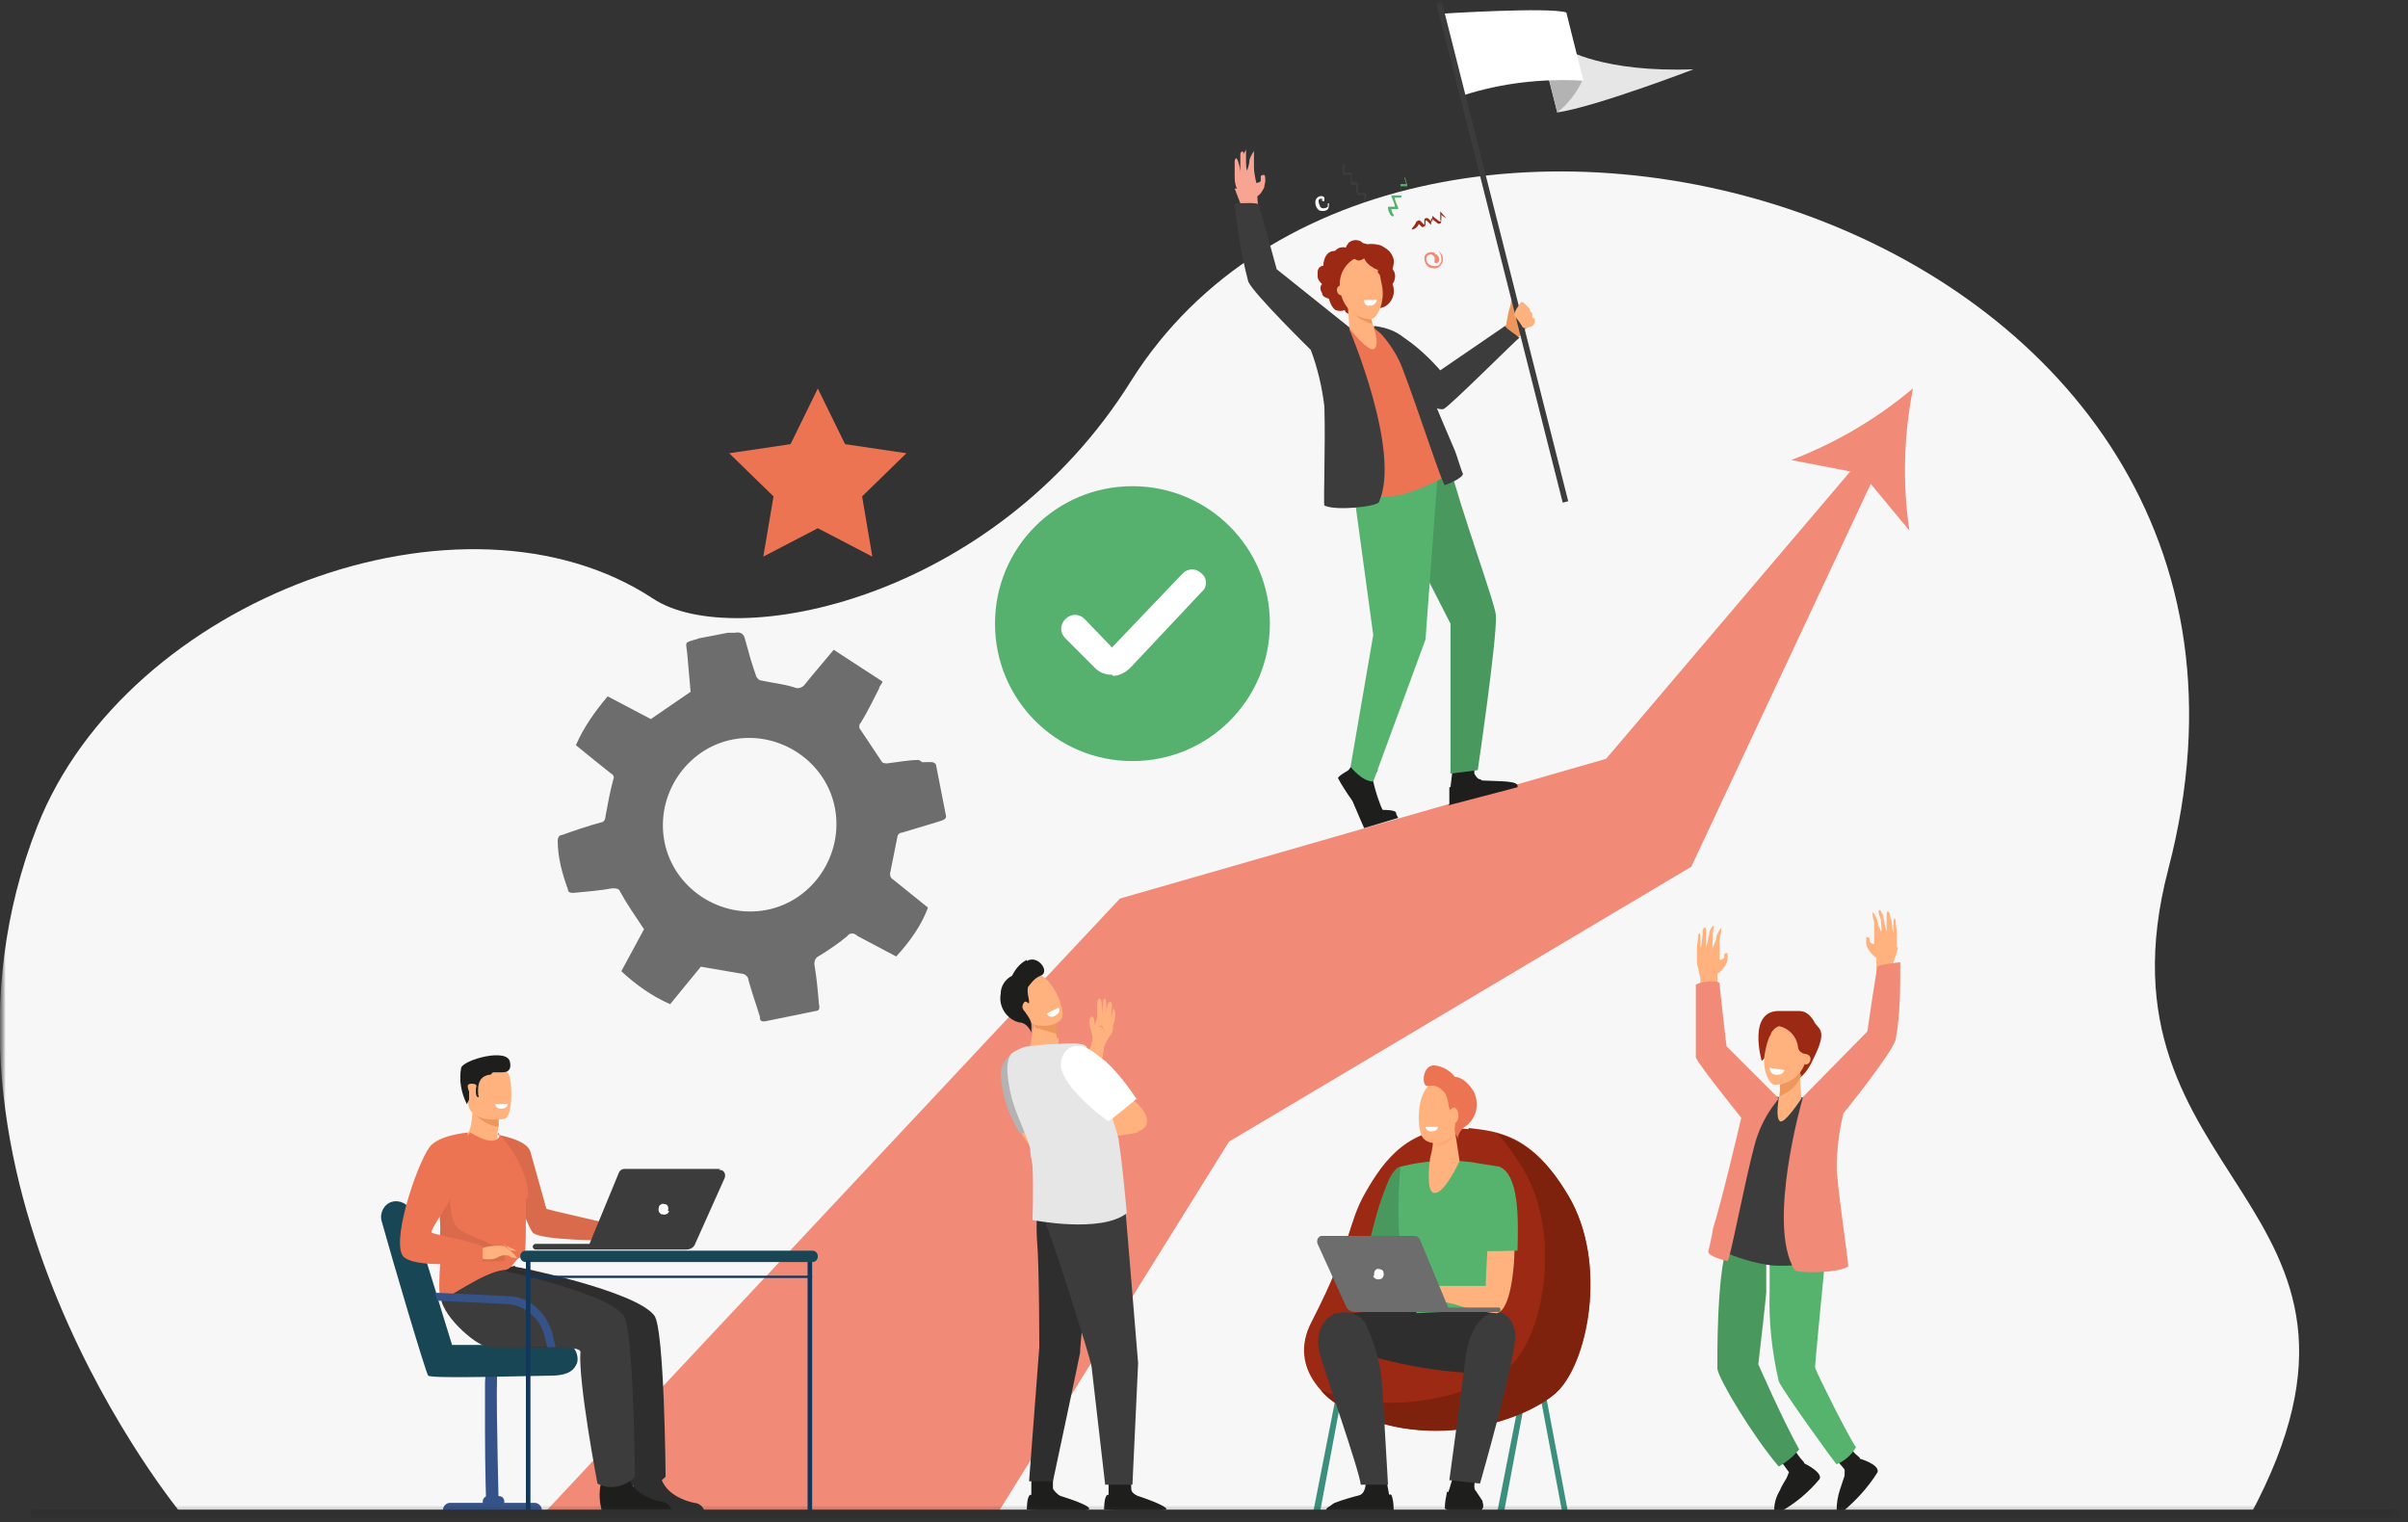 <svg width="212" height="134" viewBox="0 0 212 134" fill="none" xmlns="http://www.w3.org/2000/svg">
<rect x="0" y="0" width="212" height="134" fill="#333333" stroke="none"/>
<g clip-path="url(#clip0_146_10045)">
<mask id="mask0_146_10045" style="mask-type:luminance" maskUnits="userSpaceOnUse" x="0" y="0" width="212" height="134">
<path d="M211.6 0H0V133.7H211.6V0Z" fill="white"/>
</mask>
<g mask="url(#mask0_146_10045)">
<mask id="mask1_146_10045" style="mask-type:luminance" maskUnits="userSpaceOnUse" x="0" y="0" width="212" height="134">
<path d="M211.6 0H0V133.7H211.6V0Z" fill="white"/>
</mask>
<g mask="url(#mask1_146_10045)">
<path d="M16 133.3C16 133.3 -8.8 103.4 3.3 72.7C11.2 52.7 40.8 41.7 57.5 52.7C64.6 57.4 87.5 52.9 99.6 33.5C123.3 -4.1 206 18.7 190.9 76.5C183.6 104.4 213.1 105.5 198.1 133.4H16V133.3Z" fill="#F7F7F7"/>
<path d="M168.4 34.2C165.2 36.9 161.6 39 157.7 40.5L162.9 41.5L141.4 66.8L98.6 79.1L48 133.1H87.9L108.2 100.5L148.9 76.3L164.7 42.6L168.1 46.7C167.5 42.6 167.6 38.4 168.4 34.3" fill="#F18A77"/>
<path d="M136.06 122.615L135.569 122.708L137.574 133.32L138.066 133.227L136.06 122.615Z" fill="#3C8F7C"/>
<path d="M116.2 133.2H115.6L117.7 122.5H118.2L116.2 133.2Z" fill="#3C8F7C"/>
<path d="M132.4 133.2H131.8L133.9 122.5H134.4L132.4 133.2Z" fill="#3C8F7C"/>
<path d="M121.3 133.2H121.7L119.7 122.5H119.2L121.2 133.2H121.3Z" fill="#184655"/>
<path d="M129.3 99.3C131.8 99.6 134.9 99.8 138.1 105.3C141.6 111.2 139.8 120.1 137 122.6C134.2 125.1 125.2 128.1 117.7 123.6C117.7 123.6 113.1 120.8 115.5 116.3C119.1 109.3 118.6 107.8 120.2 105C121.8 102.2 124.1 98.9 129.3 99.4" fill="#9C2913"/>
<path d="M138.1 105.3C135.9 101.6 133.7 100.3 131.8 99.8C132.7 100.7 133.4 101.8 134.1 102.9C137.6 108.8 135.8 117.7 133 120.2C130.6 122.4 123.2 125 116.3 122.4C116.7 122.9 117.2 123.3 117.7 123.6C125.3 128.2 134.3 125.1 137 122.6C139.7 120.1 141.6 111.3 138.1 105.3Z" fill="#7E220D"/>
<path d="M121.4 108.4L120.8 110.3L122.7 109.5L121.4 108.4Z" fill="#F79C8D"/>
<path d="M123.3 102.7C123.2 102.7 122.8 102.8 122.3 103.8C121.6 105.4 121.1 107.1 120.7 108.8L123.6 109.9L124 109.1L124.6 103.1L123.4 102.8" fill="#49985E"/>
<path d="M127.1 102.2C125.8 102.2 124.5 102.4 123.3 102.7C123.3 102.7 122.6 108.6 123.9 113.1C124 114.5 123.9 115.9 123.7 117.3H132.2C132.2 117.2 131.2 109.5 131.6 108.3C131.9 106.5 132 104.6 132 102.7L130.1 102.4C129.1 102.2 128.1 102.2 127.2 102.1" fill="#55B36E"/>
<path d="M128.1 128.3C128.1 129.2 127.9 130.2 127.6 131.1C127.3 131.7 127.6 132.7 127.6 132.9C127.6 133.1 128.3 133.2 129.5 133.1C130.7 133 130.6 132.7 130.5 132.3C130.4 131.9 129.8 131.3 129.8 130.9C129.8 130.3 130 129.7 130.1 129.1L128.1 128.4V128.3Z" fill="#1E1E1D"/>
<path d="M124.7 115.5C124.7 115.5 118.8 115.2 117.5 116C116.2 116.8 117.7 118.4 117.7 118.4C121.8 119.9 126.1 120.8 130.5 120.9C132.4 121 132.6 116 132.2 115.6C131.8 115.2 124.7 115.6 124.7 115.6" fill="#2E2E2E"/>
<path d="M129.6 133.2C130.8 133.1 130.6 132.5 130.5 132.1C130.3 131.8 130.1 131.5 129.9 131.2C129.7 131.4 129.4 131.5 129.1 131.6C128.5 131.6 127.9 131.6 127.4 131.3C127.3 131.8 127.2 132.3 127.2 132.8C127.9 133.2 128.7 133.4 129.5 133.3" fill="#1E1E1D"/>
<path d="M129 119.7C128.8 121.5 127.6 130.3 127.6 130.3L130.3 130.6C130.3 130.6 133.6 119.1 133.4 117.4C133.2 115.7 132 115.5 132 115.5C132 115.5 129.6 115.1 129 119.7Z" fill="#3C3C3C"/>
<path d="M132.1 103.4C131.3 103.1 130.9 110.2 130.8 113.2C129.3 113.2 127.8 113.2 126.3 113.2C126 113.2 125.4 112.9 125.1 112.9C124.9 112.9 124.6 112.9 124.4 112.9C123.8 113.1 123.3 113.4 122.8 113.6C122.6 113.8 122.2 114.2 122.3 114.4C122.4 114.6 123.1 113.9 123.1 113.9L123.5 113.7C123.1 114.1 122.2 114.7 122.3 114.9C122.4 115.1 123.2 114.5 123.7 114.1C123.2 114.5 122.6 115.3 122.8 115.4C123 115.5 123.6 114.6 124.3 114.4C124.6 114.4 124.8 114.6 125 114.6C125.2 114.6 125.4 114.6 125.5 114.6L126.3 114.4C126.6 114.4 126.6 114.6 126.8 114.6C127.1 114.6 127.6 114.7 128 114.8C129.2 115.2 130.5 115.5 131.7 115.6C133.8 115.6 133.9 104.1 132 103.4" fill="#FFB27D"/>
<path d="M133.6 110.1C133.7 107.1 133.7 103.4 132 102.7C131.3 102.5 130.2 104 130.4 110.1C131.5 110.2 132.5 110.1 133.6 110.1Z" fill="#55B36E"/>
<path d="M120.2 130.2C120.3 130.6 120.2 131.1 120 131.4C119.6 131.9 117.8 132.4 117.6 132.7C117.5 132.8 117.4 133 117.4 133.2H122.3C122.3 133.1 122.3 131.6 122.3 131.6L122.1 130.5L120.3 130.2H120.2Z" fill="#1E1E1D"/>
<path d="M119.8 131.7C119.8 131.7 121.1 132.2 121.7 131.9C122.3 131.6 122.3 131.5 122.5 131.6C122.7 132.1 122.7 132.7 122.7 133.2H117.2C116.8 133.2 116.6 132.9 116.9 132.7C117.1 132.6 117.3 132.4 117.5 132.3C118.3 132 119 131.8 119.8 131.6" fill="#1E1E1D"/>
<path d="M120.4 116.9C120 115.8 118.9 115.3 117.8 115.6C117.8 115.6 117.7 115.6 117.6 115.6C116.2 116.2 115.8 117.7 116.2 119.2C116.6 120.7 119.7 129.5 119.8 130.7H122.2C122.2 130.7 121.8 123.7 121.7 122.1C121.6 120.3 121.1 118.5 120.4 116.9Z" fill="#3C3C3C"/>
<path d="M116.5 108.8H124.5C124.7 108.8 124.9 108.9 125 109.1L127.5 115.1H131.9C132 115.1 132.1 115.1 132.1 115.3C132.1 115.4 132.1 115.5 131.9 115.5H119.3C119 115.5 118.6 115.3 118.5 115L116 109.5C115.9 109.2 116 108.9 116.3 108.8C116.3 108.8 116.4 108.8 116.5 108.8Z" fill="#6D6D6D"/>
<path d="M120.9 112.3C120.9 112.5 121.2 112.7 121.5 112.6C121.7 112.6 121.9 112.3 121.8 112C121.8 111.8 121.5 111.7 121.3 111.7C121.1 111.7 120.9 112 121 112.3" fill="white"/>
<path d="M128.1 99.6L128.5 102.2C128.5 102.2 127.1 105.3 126.2 105C125.5 104.8 125.9 102 125.9 102C126.1 101.3 126.2 100.5 126.2 99.8C126.1 99.1 128.1 99.5 128.1 99.5" fill="#FFB27D"/>
<g opacity="0.2">
<mask id="mask2_146_10045" style="mask-type:luminance" maskUnits="userSpaceOnUse" x="126" y="99" width="3" height="2">
<path d="M128.2 99.5H126.2V101H128.2V99.5Z" fill="white"/>
</mask>
<g mask="url(#mask2_146_10045)">
<path d="M126.2 99.9C126.1 99.2 128.1 99.6 128.1 99.6V99.8C128.1 99.9 128.1 100.1 127.9 100.2C127.4 100.7 126.8 101 126.1 101C126.1 100.6 126.1 100.3 126.1 99.9" fill="#F47458"/>
</g>
</g>
<path d="M128.4 96C128.4 96 128.9 98.9 128.1 99.8C127.3 100.7 125.9 100.9 125.3 100.2C124.7 99.5 124.7 96.3 125.9 95.5C127.1 94.7 128.3 96 128.3 96" fill="#FFB27D"/>
<path d="M126.4 93.8C127.1 93.9 127.7 94.3 128.1 94.8C128.5 94.8 129.1 95.1 129.7 96C130.3 97.1 130 98.4 129.1 99.1C128.6 99.4 128.3 99.9 128.3 100.5V100.1C128.1 99.8 128 99.5 128.1 99.2C128.1 99 128.1 98.8 128.2 98.7C128.4 98.3 127.8 98 127.6 97.6C127.5 97.3 127.5 96.7 127.2 96.2L126.9 95.9C126.6 95.6 126.1 95.5 125.7 95.6C125.1 95.7 125.2 93.6 126.4 93.8Z" fill="#ED7453"/>
<path d="M127.6 98.2C127.6 98.6 127.8 98.9 128 98.9C128.2 98.9 128.4 98.6 128.4 98.2C128.4 97.8 128.2 97.5 128 97.5C127.8 97.5 127.6 97.8 127.6 98.1" fill="#FFB27D"/>
<path d="M126.6 99.2H125.5C125.5 99.4 125.7 99.6 126 99.6C126.6 99.6 126.6 99.2 126.6 99.2Z" fill="white"/>
<path d="M149.4 84.8C149.5 85.3 149.7 86.1 149.7 86.1C149.7 86.3 149.7 87.3 149.5 88.4L151.2 87.7C151.2 87 151.2 86.4 151.2 85.7C151.2 85.7 151.4 85.7 151.9 85C152 84.8 152.1 84.6 152.1 84.4V83.9C152 83.9 151.9 83.9 151.8 84V84.3C151.7 84.4 151.6 84.5 151.4 84.5C151.4 84 151.4 83.6 151.4 83.1C151.4 83.1 151.4 82.7 151.4 82.6C151.4 82.5 151.5 82.2 151.5 82.2C151.5 82.2 151.6 81.7 151.5 81.7C151.5 81.7 151.2 82.1 151.1 82.5C151.1 82.8 150.9 83.1 150.8 83.4C150.7 83.4 150.8 82.6 150.8 82.6C150.8 82.4 150.8 82.3 150.8 82.1C150.8 81.9 151 81.5 150.8 81.5C150.7 81.6 150.6 81.8 150.5 82C150.5 82 150.5 82.3 150.4 82.5C150.4 82.8 150.3 83.1 150.2 83.4C150.2 83.2 150.2 83.1 150.2 82.9C150.2 82.7 150.2 82.6 150.2 82.4C150.2 82.2 150.2 82.1 150.2 81.9C150.2 81.5 150 81.6 149.9 81.9C149.9 82 149.9 82.2 149.9 82.3C149.8 82.9 149.8 83.4 149.7 83.4C149.7 83.1 149.7 82.7 149.7 82.4C149.7 82.4 149.6 81.8 149.5 82.4C149.5 82.8 149.4 83.1 149.4 83.5C149.4 83.9 149.4 84.3 149.4 84.7" fill="#FFB27D"/>
<path d="M167.1 83.4C167 83.9 166.7 84.7 166.7 84.7C166.7 84.9 166.7 85.9 166.9 87L165.2 86.3C165.2 85.6 165.2 85 165.2 84.3C165.2 84.3 165 84.3 164.5 83.6C164.4 83.4 164.3 83.2 164.3 83V82.5C164.4 82.5 164.5 82.5 164.6 82.6V82.9C164.7 83 164.8 83.1 165 83.1C165 82.6 165 82.2 165 81.7C165 81.7 165 81.3 165 81.2C165 81.1 164.9 80.8 164.9 80.8C164.9 80.8 164.8 80.3 164.9 80.3C164.9 80.3 165.2 80.7 165.3 81.1C165.3 81.4 165.5 81.7 165.6 82C165.7 82 165.6 81.2 165.6 81.2C165.6 81 165.6 80.9 165.5 80.7C165.4 80.5 165.3 80.1 165.5 80.1C165.6 80.2 165.7 80.4 165.8 80.6C165.8 80.6 165.8 80.9 165.9 81.1C165.9 81.4 166 81.7 166.1 82C166.1 81.8 166.1 81.7 166.1 81.5C166.1 81.3 166.1 81.2 166.1 81C166.1 80.8 166.1 80.7 166.1 80.5C166.1 80.1 166.3 80.2 166.4 80.5C166.4 80.6 166.4 80.8 166.5 80.9C166.6 81.5 166.6 82 166.7 82.1C166.7 81.8 166.7 81.4 166.7 81.1C166.7 81.1 166.8 80.5 166.9 81.1C166.9 81.5 167 81.8 167 82.2C167 82.6 167 83 167 83.4" fill="#FFB27D"/>
<path d="M162.5 127C162.9 127.5 163.2 127.9 163.7 128.3C163.9 128.4 163.6 130.1 163 130.2C162.6 130.2 162.4 129.9 162.4 129.9V129.4C162.5 129.4 161.2 128 161.2 128L162.5 127Z" fill="#1E1E1D"/>
<path d="M157.8 127.3C158.1 127.8 158.4 128.3 158.8 128.7C159 128.9 158.5 130.5 157.8 130.5C157.4 130.5 157.3 130.1 157.3 130.1L157.5 129.6L156.4 128.1L157.9 127.2L157.8 127.3Z" fill="#1E1E1D"/>
<path d="M158.7 128.7C158.5 129 158.3 129.2 158 129.5C157.8 129.7 157.5 129.9 157.3 130.1C157.3 130.1 156.8 130.9 156.7 131.2C156.4 131.7 156.2 132.3 156.2 132.9C156.2 133 156.5 133.1 156.7 133.1C158 132.4 159.2 131.4 160.2 130.2C160.5 129.6 158.8 128.8 158.8 128.8" fill="#1E1E1D"/>
<path d="M152.2 109.5C152.2 109.3 152.4 109.1 152.4 108.8C153.4 109 154.4 109.2 155.5 109.5V113.6C155.6 113.3 154.8 120.1 154.8 120.1C154.8 120.1 156.9 124.9 158.4 127.6C157.9 128.2 157.3 128.7 156.6 129.1C154.3 126.4 151.3 121.4 151.2 120.5C151.2 120 151.1 112.3 152.1 109.5" fill="#49985E"/>
<path d="M160.7 110.7C160.4 113.9 159.8 119.9 159.8 120.4C160 121 162.8 126.6 163.4 127.4C163 128.1 162.4 128.6 161.7 128.9C161.6 128.9 156.8 122.2 156.6 121.6C156 119 155.7 116.3 155.8 113.6V109.5C157.5 109.9 159.2 110.3 160.8 110.7" fill="#55B36E"/>
<path d="M154.6 96.3L156.8 96.6C156.8 96.6 158.5 96.6 158.8 96.6C159.1 96.6 160.4 104.5 160.8 107.5C161.2 110.5 160.8 111 160.8 111C159.2 111.3 157.6 111.5 156 111.4C154.4 111.2 152.9 110.7 151.5 110.1C151.5 110.1 153.3 104.4 153.7 102.6C154.1 100.8 154.6 96.3 154.6 96.3Z" fill="#3C3C3C"/>
<path d="M149.3 86.7C149.3 88.8 149.3 90.9 149.3 93.1C149.6 93.8 153.3 98.4 153.3 98.4C153.3 98.4 151.6 105.7 150.8 108.2C150.8 108.5 150.4 110.1 150.4 110.2C150.4 110.6 151.9 111 152.1 111C152.3 111 153.6 104 154.5 100.7C154.8 99.6 155.3 98.5 156 97.5L156.6 96.7L152 92.1C152 92.1 151.4 87 151.4 86.6C151.4 86.2 149.4 86.4 149.2 86.8" fill="#F18A77"/>
<path d="M158.7 96.6L164.4 90.8C164.4 90.8 165.2 85.3 165.3 85.1C165.4 84.9 166.8 84.8 167.3 84.7C167.3 87 167.3 89.3 166.9 91.5C166.6 92.7 162.3 98 162.3 98C161.9 99.6 161.7 101.3 161.7 103C162 106.5 162.8 111.3 162.7 111.5C161.8 112.1 158.2 112.1 158 111.8C155.5 107.8 158.7 96.7 158.7 96.7" fill="#F18A77"/>
<path d="M163.6 128.3C163.4 128.6 163.2 128.9 163 129.2C162.8 129.4 162.6 129.7 162.4 129.9C162.4 129.9 162.1 130.8 162 131.1C161.8 131.7 161.7 132.3 161.7 132.9C161.7 133 162 133.2 162.2 133.1C163.4 132.1 164.5 130.9 165.3 129.6C165.5 128.9 163.7 128.4 163.7 128.4" fill="#1E1E1D"/>
<path d="M156.9 89C157.1 89 157.4 89 157.6 89C157.9 89 158.1 89 158.4 89C159 89 159.4 89.4 159.7 89.9C160 90.6 161 90.5 159.7 93.1C158.4 96.1 156.8 95.1 156.8 95C156.8 94.9 156 92.5 156 92.5L155.1 93.4C155.1 93.4 153.8 88.9 156.7 89" fill="#9C2913"/>
<path d="M156.8 95.5L156.6 96.7C156.6 96.7 156.3 98.4 156.7 98.7C157.1 99 158.6 96.7 158.6 96.7L158.4 93.8L156.7 95.6L156.8 95.5Z" fill="#FFB27D"/>
<path d="M158.6 94.6C158.3 95.5 157.6 96.1 156.7 96.5V95.5C156.8 95.5 158.5 93.7 158.5 93.7V94.6H158.6Z" fill="#ED975D"/>
<path d="M158 90.4C157.3 90 156.3 90.2 155.9 91C155.9 91 155.9 91.2 155.8 91.2C155.6 91.7 155.5 92.1 155.4 92.6C155.1 93.9 155.6 95.3 156.2 95.5C157.6 95.5 158.8 94.5 159 93.2C159.3 92.1 159 91 158 90.4Z" fill="#FFB27D"/>
<path d="M158.5 93.3C158.5 93.5 158.7 93.7 159 93.7C159.2 93.7 159.4 93.5 159.4 93.2C159.4 93 159.2 92.8 159 92.8C158.7 92.8 158.5 93 158.5 93.2" fill="#FFB27D"/>
<path d="M159.1 92.8C159.1 92.8 158.4 92.8 158.3 92.2C158.2 91.2 157.4 90.4 156.4 90.3C155.1 90.3 157.8 89.7 157.9 89.8L159.1 90.2C159.1 90.2 159.7 91.2 159.7 91.3C159.7 91.4 159.7 92.3 159.7 92.3L159.3 92.7L159.1 92.8Z" fill="#9C2913"/>
<path d="M157.1 94.2L155.8 94C155.8 94.3 156 94.6 156.3 94.6C157 94.7 157.1 94.2 157.1 94.2Z" fill="white"/>
<path d="M80.9 66.9C80 66.9 79 67.1 78.1 67.2C77.9 67.2 77.7 67.2 77.6 67C77 66.1 76.4 65.2 75.8 64.3C75.6 64.1 75.6 63.8 75.8 63.6C76.4 62.6 76.9 61.6 77.4 60.6C77.4 60.4 77.6 60.3 77.7 60L73.4 57.2C72.5 58.3 71.7 59.2 70.9 60.2C70.7 60.5 70.3 60.7 69.9 60.5C68.9 60.2 67.9 60.1 67 59.9C66.8 59.9 66.7 59.7 66.6 59.6C66.2 58.5 65.9 57.4 65.6 56.3C65.5 55.8 65.2 55.6 64.7 55.7C64.5 55.7 64.3 55.7 64.1 55.7L61.5 56.2C61.5 56.2 61.3 56.3 61.2 56.3C60.2 56.6 60.4 56.5 60.5 57.5C60.6 58.7 60.7 59.8 60.8 60.9L57.3 63.3L53.5 61.3C52.4 62.6 51.4 64 50.7 65.6C51.8 66.5 52.8 67.3 53.8 68.1C54 68.2 54.1 68.4 54 68.6C53.7 69.7 53.5 70.8 53.3 71.9C53.3 72.2 53.1 72.4 52.9 72.4C51.8 72.7 50.6 73.1 49.5 73.5C49.2 73.5 49.1 73.8 49.1 74C49.1 75.5 49.5 76.9 50 78.3C50 78.6 50.3 78.6 50.5 78.6C51.6 78.5 52.8 78.4 53.9 78.2C54.2 78.2 54.5 78.2 54.6 78.5C55.2 79.6 55.9 80.6 56.7 81.8L54.7 85.5C56 86.7 57.4 87.7 59 88.4L61.7 85.1C62.9 85.3 64 85.5 65.2 85.7C65.6 85.7 65.9 86 65.9 86.3C66.2 87.4 66.6 88.5 66.9 89.5C66.9 89.7 66.9 90 67.4 89.9L71.8 89C72.1 89 72.2 88.8 72.1 88.4C72 87.2 71.9 86.1 71.7 84.9C71.7 84.5 71.8 84.3 72.2 84.1C73 83.6 73.9 83 74.6 82.4C74.8 82.1 75.2 82.1 75.5 82.4C76.6 83 77.8 83.6 78.9 84.2C80.1 82.9 81.1 81.5 81.7 79.9C80.7 79.1 79.6 78.2 78.6 77.4C78.4 77.3 78.3 77 78.4 76.7C78.6 75.7 78.8 74.7 79 73.7C79 73.5 79.2 73.3 79.4 73.3C80.4 73 81.4 72.7 82.4 72.4C83 72.2 83.2 72.2 83.3 71.9L82.4 67.3C82.2 67 81.9 67.1 81.2 67.1M73.5 71.1C74.3 75.2 71.6 79.3 67.5 80.1C63.4 80.9 59.3 78.2 58.5 74.1C57.7 70 60.4 65.9 64.5 65.1C68.6 64.3 72.7 67 73.5 71.1Z" fill="#6D6D6D"/>
<path d="M42.8 132.4H43.9C43.8 127.5 43.6 120.2 43.9 119.7L43 119.5C42.9 119.5 42.8 119.6 42.7 121.7C42.7 122.8 42.7 124.2 42.7 126.1C42.7 129.2 42.8 132.4 42.8 132.4Z" fill="#355389"/>
<path d="M39.6 132.3H47.1C47.4 132.3 47.7 132.6 47.7 132.9C47.7 132.9 47.7 133 47.6 133H39.1C39.1 133 39 133 39 132.9C39 132.6 39.3 132.3 39.6 132.3Z" fill="#355389"/>
<path d="M43 131.7H43.9C44.2 131.7 44.4 131.9 44.4 132.2C44.4 132.5 44.2 132.7 43.9 132.7H43C42.7 132.7 42.5 132.5 42.5 132.2C42.5 131.9 42.7 131.7 43 131.7Z" fill="#355389"/>
<path d="M50.7 120.2C50.4 120.8 49.7 121.1 48.5 121.1C47.3 121.1 37.9 121.4 37.7 121.1C37.5 120.9 34.6 111.1 33.6 107.5C33.4 106.8 33.8 106 34.5 105.8C35.2 105.6 36 106 36.2 106.7L38.4 113.8L38.6 114.5L39.8 118.4C39.8 118.4 45.5 118.4 48.3 118.4C48.5 118.4 48.8 118.4 49 118.4C49.2 118.4 49.5 118.4 49.7 118.4C50.6 118.2 51 119.4 50.8 120" fill="#184655"/>
<path d="M137.8 4.3C137.8 4.3 141.1 6.4 149.1 6.1C149.1 6.1 140.5 9.4 137.1 9.9L135.7 4.4H137.8V4.3Z" fill="#E6E6E6"/>
<path d="M139.3 7.1C138.8 8.2 138 9.2 137.1 9.9L136.4 7V5.6L139.3 7V7.1Z" fill="#B3B3B3"/>
<path d="M127 1.2C127 1.2 136.4 0.6 137.9 1.1L139.4 7.1C135.8 6.9 132.2 7.3 128.8 8.4L127 1.2Z" fill="white"/>
<path d="M121.3 67.8C121.3 67.8 120.8 68.5 120.9 68.8C121.1 69.7 121.4 70.6 121.8 71.5C122.1 71.7 122.9 71.6 122.7 71.9C121.9 72.3 121.1 72.5 120.3 72.6C120 72.6 119.2 70.6 119 70.4C118.7 70 118.1 69.1 118.2 68.7C118.3 68.3 118.6 68 118.8 67.7C119.1 67.3 119.3 66.9 119.5 66.5L121.3 67.8Z" fill="#1E1E1D"/>
<path d="M127.9 67.6L127.7 69.3C127.7 69.6 127.7 70.2 127.7 70.4C127.9 71.2 131.2 68.8 130.3 68.6C130.1 68.6 129.9 68.3 129.8 68.1C129.8 67.7 129.8 67.4 129.8 67L127.7 67.6H127.9Z" fill="#1E1E1D"/>
<path d="M126.5 37.8L127.5 40.5C128.6 44.9 131.7 53.3 131.7 54.2C131.8 56.3 130.1 67.8 130.1 67.8L127.7 68.1V54.9L125.3 50.2L121.2 40.8L126.6 37.8H126.5Z" fill="#49985E"/>
<path d="M119.2 42.2L119.4 44.9L120.9 55.9L118.9 67.5C118.9 67.5 119.9 68.8 120.9 68.8L125.5 56.3L126.6 41.5L125.7 38.5L119.1 42.3L119.2 42.2Z" fill="#55B36E"/>
<path d="M118.8 67.7C118.8 67.7 121.2 71.3 121.8 71.3C122 71.3 122.7 71.3 122.9 71.5C122.9 71.7 123 71.8 123.1 72L120.1 72.9C120.1 72.9 119.3 71.1 119 70.3C118.5 69.7 118.1 69.1 117.8 68.5C117.8 68.3 118.9 67.7 118.9 67.7" fill="#1E1E1D"/>
<path d="M127.6 70.8V69.3C128.2 69.3 128.6 69.3 129.1 69.3C129.5 69.1 129.9 68.9 130.3 68.7C132.2 68.8 133.8 68.7 133.6 69.3L127.5 70.9L127.6 70.8Z" fill="#1E1E1D"/>
<path d="M132.3 28.8L133.6 29.8C133.8 29.6 134.4 28.8 134.7 28.6L133.5 27.3C133.5 27.3 133.4 27.1 133.4 27C133.4 27 133.4 26.9 133.4 26.8C133.4 26.7 133.4 26.6 133.5 26.5C133.6 26.4 133.3 26.2 133.2 26.2C133.1 26.2 133 26.7 133 26.8C132.8 27.4 132.7 28 132.6 28.6L132.3 28.9V28.8Z" fill="#ED975D"/>
<path d="M133.7 29.7C133.3 29.3 132.8 29.1 132.5 28.7L126.8 32.6C126.8 32.6 122.4 27.4 120 29.2C120.9 30.7 121.9 32.1 123 33.5C124.5 35.3 126.7 36.2 127.1 36C127.6 35.8 133.6 29.8 133.8 29.7" fill="#3C3C3C"/>
<path d="M108.7 16.6C108.9 17.1 109.2 17.9 109.2 17.9C109.2 18.1 109.2 19.1 109.3 20.2L110.9 19.3C110.9 18.6 110.7 18 110.7 17.3C110.7 17.2 110.9 17.3 111.3 16.5C111.3 16.3 111.4 16.1 111.4 15.9C111.4 15.9 111.4 15.4 111.3 15.4C111.2 15.4 111.1 15.4 111 15.5C111 15.5 111 15.8 111 15.9C111 16 110.8 16.1 110.6 16.1C110.5 15.6 110.4 15.2 110.4 14.7C110.4 14.7 110.4 14.3 110.4 14.2C110.4 14.1 110.4 13.8 110.4 13.8V13.3C110.4 13.3 110.1 13.7 110 14.1C110 14.4 109.9 14.7 109.8 15C109.7 15 109.7 14.2 109.7 14.2C109.7 14 109.7 13.9 109.7 13.7C109.7 13.5 109.7 13.1 109.7 13.1C109.7 13.3 109.5 13.4 109.5 13.6C109.5 13.6 109.5 13.9 109.5 14.1C109.5 14.4 109.5 14.8 109.5 15C109.5 15.2 109.5 15.1 109.5 15.1C109.5 14.9 109.5 14.8 109.5 14.6C109.5 14.4 109.5 14.3 109.5 14.1C109.5 13.9 109.5 13.7 109.5 13.6C109.5 13.2 109.2 13.3 109.2 13.6C109.2 13.7 109.2 13.9 109.2 14C109.2 14.6 109.2 15.2 109.2 15.2C109.2 14.9 109.1 14.5 109 14.2C109 14.2 108.8 13.6 108.7 14.2C108.7 14.6 108.7 15 108.7 15.4C108.7 15.8 108.7 16.2 108.9 16.6" fill="#F8A492"/>
<path d="M120 21.4C119.6 21 119 21.1 118.7 21.4C118.7 21.5 118.5 21.6 118.5 21.8C118.2 21.7 117.8 21.8 117.6 22.1C117.6 22.1 116.6 21.9 116.5 23.4C116.5 23.4 116 23.4 116 24C116 24.3 116.1 24.7 116.4 25C116.2 25.2 116.2 25.5 116.4 25.8C116.4 26.1 116.7 26.2 117 26.3C117 26.3 117.2 27.1 117.6 27.3C117.9 27.4 118.1 27.4 118.4 27.3C118.4 27.5 118.7 27.7 119 27.6C119.4 27.6 119.8 27.1 120.3 27.2C120.8 27.2 121.4 27.2 121.9 27C122.6 26.6 122.9 25.8 122.6 25C122.9 24.6 122.9 24 122.6 23.7C122.8 23 122.6 22.3 122 21.9C121.5 21.6 120.9 21.4 120.4 21.5" fill="#9C2913"/>
<path d="M122.7 29.6L120.7 28.6C120.7 28.6 118.9 28.9 118.7 28.9C118.5 28.9 118.1 37.1 118 40.1C117.9 43.1 118.3 43.7 118.3 43.7C119.9 43.9 121.6 43.8 123.2 43.6C124.7 43.2 126.2 42.6 127.6 41.7C127.6 41.7 125.1 36.1 124.5 34.4C123.9 32.7 122.6 29.7 122.6 29.7" fill="#ED7453"/>
<path d="M118.9 28.9L112.4 23.7C112.4 23.7 110.9 18.2 110.8 18C110.7 17.8 109.3 17.9 108.7 17.9C108.9 20.2 109.3 22.5 109.9 24.8C110.4 25.9 115.4 30.8 115.4 30.8C116 32.4 116.4 34.1 116.6 35.8C116.7 39.4 116.5 44.3 116.6 44.5C117.6 45 121.2 44.6 121.4 44.2C123.4 39.8 118.8 29 118.8 29" fill="#3C3C3C"/>
<path d="M120.6 27.6L120.9 28.7C120.9 28.7 121.5 30.3 121 30.7C120.5 31.1 118.8 28.9 118.8 28.9L118.6 26L120.5 27.6H120.6Z" fill="#FFB27D"/>
<path d="M118.7 26.9C119.1 27.7 119.9 28.3 120.8 28.5L120.6 27.5L118.7 25.9V26.9Z" fill="#ED975D"/>
<path d="M116 24.3C116 24.7 116.4 25.1 116.7 25C117 24.9 117.2 24.6 117.2 24.1C117.2 23.6 116.8 23.3 116.5 23.4C116.2 23.5 116 23.8 116 24.3Z" fill="#9C2913"/>
<path d="M117.5 22.3C117.5 22.6 117.9 22.7 118.2 22.7C118.5 22.7 118.9 22.4 118.8 22.2C118.7 22 118.4 21.8 118.1 21.8C117.8 21.8 117.4 22.1 117.5 22.3Z" fill="#9C2913"/>
<path d="M119.3 22.8C120.1 22.4 121 22.8 121.4 23.5C121.4 23.5 121.4 23.7 121.4 23.8C121.5 24.3 121.6 24.8 121.7 25.3C121.9 26.6 121.3 28 120.7 28.1C119.3 28.1 118.2 27 118 25.6C117.8 24.5 118.2 23.4 119.2 22.8" fill="#FFB27D"/>
<path d="M118.6 25.6C118.6 25.8 118.4 26 118.1 26C117.9 26 117.7 25.8 117.7 25.5C117.7 25.3 117.9 25.1 118.1 25.1C118.4 25.1 118.6 25.3 118.6 25.6Z" fill="#FFB27D"/>
<path d="M121.9 21.8C122.6 22.2 122.9 23 122.6 23.4C122.1 23.9 121.3 23.9 120.8 23.5C120.1 23.1 119.8 22.3 120.1 21.9C120.6 21.4 121.4 21.4 121.9 21.8Z" fill="#9C2913"/>
<path d="M120.3 22.4C120.3 22.6 120.1 22.8 119.8 22.9C119.5 23 119.2 22.8 119.2 22.6C119.2 22.4 119.4 22.2 119.7 22.1C120 22 120.3 22.2 120.3 22.4Z" fill="#9C2913"/>
<path d="M122.2 23.8C122.2 24.1 122 24.3 121.8 24.3C121.6 24.3 121.3 24.1 121.3 23.9C121.3 23.6 121.5 23.4 121.7 23.4C122 23.4 122.2 23.6 122.3 23.8" fill="#9C2913"/>
<path d="M124.4 30.9C124.4 30.9 127.1 37.4 128.1 39.7C128.2 39.9 128.7 41.6 128.8 41.7C128.8 42.1 127.3 42.7 127.2 42.7C127 42.7 124.8 35.9 123.5 32.5C123.1 31.4 122.4 30.3 121.6 29.4L121 28.9V28.7C121 28.7 123.7 28.9 124.4 30.9Z" fill="#3C3C3C"/>
<path d="M126.904 0.015L126.42 0.138L137.581 44.248L138.066 44.125L126.904 0.015Z" fill="#3C3C3C"/>
<path d="M134.9 28C134.9 27.9 134.9 27.8 134.9 27.7C134.9 27.6 134.9 27.5 134.7 27.4C134.7 27.4 134.7 27.3 134.7 27.2C134.7 27.2 134.6 27.1 134.5 27C134.5 27 134.4 26.9 134.3 26.8C134.3 26.8 134.2 26.7 134.1 26.6C134.1 26.6 134 26.6 133.9 26.6C133.8 26.8 133.1 27.6 133.4 27.9C133.6 28.1 133.8 28.4 134 28.7C134 28.9 134.4 28.9 134.6 28.8C135 28.8 135.2 28.4 135.1 28" fill="#FFB27D"/>
<path d="M124.9 19.4C124.9 19.4 124.9 19.4 125 19.4C125 19.4 125.1 19.5 125.2 19.6C125.4 19.8 125.4 19.8 125.4 19.8V19.7C125.4 19.7 125.4 19.5 125.4 19.4C125.4 19.3 125.4 19.2 125.6 19.2C125.6 19.2 125.6 19.2 125.7 19.2C125.8 19.3 125.9 19.4 126.1 19.5C126.1 19.3 126.1 19.1 126.1 19L126.6 19.4C126.6 19.4 126.7 19.5 126.8 19.5C126.9 19.5 126.8 19.4 126.8 19.3C126.8 19.1 126.8 19.1 126.8 18.6C127.2 19.1 127.2 19 127.3 19.2C127.3 19.2 127.3 19.2 127 19C127 19 127 19 126.9 18.9C126.9 19.5 126.9 19.7 126.7 19.7C126.6 19.7 126.6 19.7 126 19.2C126 19.4 126 19.6 126 19.8C125.6 19.4 125.6 19.4 125.5 19.4C125.5 19.4 125.5 19.7 125.5 19.8C125.5 19.9 125.3 20 125.2 20C125.2 20 125.2 20 124.9 19.7C124.9 19.9 124.7 20 124.6 20.1C124.6 20.1 124.6 20.1 124.4 20.2C124.4 20.2 124.4 20.2 124.3 20.2C124.3 20 124.5 20 124.7 19.5" fill="#9C2913"/>
<path d="M122.8 17.2C123 17.2 123.1 17.2 123.3 17.2C123.3 17.2 123.3 17.2 123.4 17.2C123.4 17.2 123.4 17 123.3 16.7C123.3 16.6 123.3 16.3 123.3 16.2C123.4 16.2 123.5 16.2 123.6 16.2H123.8C123.7 15.7 123.6 15.7 123.7 15.6C123.7 15.6 123.7 15.6 123.9 16.3V16.4C123.9 16.4 123.4 16.4 123.3 16.4C123.3 16.6 123.3 16.8 123.4 17C123.4 17.2 123.4 17.4 123.3 17.4C123.1 17.4 123 17.4 122.8 17.4C122.8 17.7 123 18 123.1 18.3V18.4C122.9 18.4 122.7 18.4 122.5 18.4C122.5 18.6 122.6 18.8 122.7 18.9C122.7 19 122.7 19.2 122.4 18.9C122.3 18.7 122.2 18.5 122.2 18.3V18.2C122.4 18.2 122.6 18.2 122.8 18.2C122.8 17.9 122.6 17.6 122.5 17.3V17.2" fill="#56B16E"/>
<path d="M118.2 15.4C118.2 15.4 118.2 15.4 118.2 15.3C118.2 15 118.2 14.8 118.2 14.5C118.2 14.4 118.4 14.5 118.4 14.5C118.4 14.7 118.4 14.9 118.4 15.2C118.6 15.2 118.7 15.2 118.9 15.2H119C119 15.4 119 16 119 16C119 16 119.3 16 119.4 16C119.5 16 119.6 16.2 119.6 16.3C119.6 16.5 119.5 16.7 119.6 16.9C119.7 17.1 120 16.9 120.2 17C120.4 17.1 120.3 17.3 120.2 17.6C120.2 17.6 120.2 17.7 120.1 17.8C120.1 17.7 120.1 17.6 120.1 17.3V17.2C120.1 17.1 119.8 17.2 119.6 17.2C119.5 17.1 119.4 16.9 119.4 16.7C119.4 16.6 119.4 16.4 119.4 16.3C119.3 16.3 119.2 16.3 119.1 16.3C119 16.3 118.9 16.3 118.9 16.1C118.9 16 118.9 15.8 118.9 15.7C118.9 15.6 118.9 15.5 118.9 15.4C118.7 15.4 118.6 15.4 118.4 15.4" fill="#3C3C3C"/>
<path d="M126.5 22.4C127 23 126.5 23.3 126.3 23.1V22.9C126.3 22.9 126.3 22.8 126.3 22.7C126.3 22.6 126.1 22.4 126 22.4C125.7 22.4 125.5 22.6 125.6 23C125.7 23.3 126.1 23.5 126.5 23.4C126.7 23.4 126.8 23.2 126.9 23C126.9 22.7 126.9 22.3 126.6 22.1C127 22.3 127.1 22.7 127 23.1C126.8 23.5 126.5 23.7 126.1 23.6C125.7 23.6 125.4 23.2 125.4 22.7C125.4 22.4 125.7 22.2 126 22.2C126.2 22.2 126.3 22.2 126.4 22.4" fill="#F18A77"/>
<path d="M116.6 17.3C116.6 17.4 116.6 17.6 116.6 17.7C116.6 17.7 116.5 17.7 116.4 17.7C116.4 17.7 116.4 17.6 116.4 17.5C116.4 17.5 116.3 17.5 116.2 17.5C116 17.6 116.1 17.9 116.2 18.1C116.2 18.3 116.5 18.4 116.7 18.3C116.7 18.3 116.8 18.3 116.9 18.2C116.9 18.2 116.9 18 116.9 17.9C116.9 17.9 116.9 17.9 117 17.9C117 18.1 117 18.4 116.8 18.5C116.6 18.6 116.3 18.6 116.1 18.5C115.9 18.3 115.8 18.1 115.8 17.8C115.8 17.3 116.4 17.1 116.6 17.4" fill="white"/>
<path d="M89.9 99.6C89.9 99.7 89.9 99.8 90 99.9C90.4 100.5 90.9 101.2 91.4 101.7L92.1 100C92.1 100 92 99.5 91.8 98.7C91.1 98.7 90.4 99.1 89.9 99.5" fill="#FFB27D"/>
<path d="M94.1 98.1C94.1 98.1 90 99.9 89.8 99.8C88.8 98.2 88.2 96.4 88.1 94.6C88.1 93.3 89.2 92.3 90.5 92.3C90.5 92.3 90.6 92.3 90.7 92.3C91.4 92.4 91.4 92.6 92.4 94.1C93.1 95.3 93.7 96.7 94.1 98.1Z" fill="#B3B3B3"/>
<path d="M97.6 130V131.6C97.6 131.9 97.5 132.2 97.4 132.5C97.4 133.2 100.7 131.9 100 131.6C100 131.6 99.6 131.4 99.6 131.1C99.6 130.7 99.5 130 99.5 130H97.8H97.6Z" fill="#1E1E1D"/>
<path d="M99.9 131.6C99.9 131.6 99.1 131.8 98.7 131.9C98.3 132 97.8 131.5 97.5 131.6C97.2 131.7 97.2 132.9 97.2 132.9C97.2 132.9 101.4 133.2 102.6 132.9C103.1 132.8 101.5 132.1 99.9 131.6Z" fill="#1E1E1D"/>
<path d="M90.8 130V131.6C90.8 131.9 90.7 132.2 90.6 132.5C90.6 133.2 93.9 131.9 93.2 131.6C93.2 131.6 92.7 131.2 92.7 131C92.7 130.6 92.7 130 92.7 130H91H90.8Z" fill="#1E1E1D"/>
<path d="M93.1 131.6C93.1 131.6 92.3 131.8 91.9 131.9C91.5 132 91 131.5 90.7 131.6C90.4 131.7 90.4 132.9 90.4 132.9C90.4 132.9 94.6 133.3 95.8 132.9C96.3 132.7 94.7 132.1 93.1 131.6Z" fill="#1E1E1D"/>
<path d="M91.8 100.5L94.7 96.4C94.7 96.4 94.7 96.3 94.7 96.2C94.8 95.8 95.2 94.9 95.4 94.1C95.4 93.8 95.7 93.3 95.8 92.8C96 92.2 96.2 91.6 96.2 91.4C96.1 90.9 96 90.5 95.9 90.1C95.9 89.9 95.9 89.5 96.1 89.5C96.4 89.5 96.3 89.9 96.4 90.2C96.5 89.9 96.6 89.6 96.6 89.3V88.4C96.6 88.4 96.6 87.9 96.8 87.9C97 87.9 97 88.4 97.1 89.3C97.1 89.3 97.1 89.1 97.1 89C97.1 88.8 97.1 88.7 97.1 88.5C97.1 88.3 97.1 87.9 97.3 87.9C97.4 87.9 97.4 88.5 97.4 88.5C97.4 88.5 97.4 89.1 97.4 89.2C97.4 89 97.5 88.2 97.7 88.2C97.9 88.2 97.9 88.4 97.9 88.6C97.9 88.6 97.8 89.6 97.8 89.7C97.8 89.6 98 88.8 98 88.8C98.3 88.8 98.2 89.9 98 90.2C98 90.2 98 90.3 98 90.4C98 90.7 97.9 91 97.7 91.2C97.5 91.5 97.2 92.1 97.2 92.2C97.2 92.4 97.1 93 96.9 93.8C96.9 94.1 96.8 94.5 96.7 94.9C96.7 94.9 96.7 95.2 96.4 96.2C96.4 96.7 96.2 97.2 96 97.6C95.9 97.8 92.7 102.1 92.6 102.3C92.6 102.4 91.3 100.6 91.3 100.6L91.8 100.5Z" fill="#FFB27D"/>
<path d="M97.3 90.9C97.3 90.9 97.1 90.3 96.6 90.3C96.8 90.3 96.9 90.3 97 90.3C97.1 90.4 97.2 90.6 97.2 90.8" fill="#ED975D"/>
<path d="M91.1 89.7L90.7 92.1C90.7 92.1 92.1 93.3 93 93C93.7 92.8 93.2 91.9 93.2 91.9C93 91.3 92.9 90.6 92.9 90C93 89.3 91 89.8 91 89.8" fill="#FFB27D"/>
<path d="M91.4 90.5C91.9 90.7 92.5 90.9 93 91C93 90.7 93 90.4 93 90.1C93 89.8 92.7 89.7 92.2 89.7C91.6 89.7 91.1 89.8 91.1 89.8V90.3C91.1 90.4 91.2 90.5 91.4 90.6" fill="#ED975D"/>
<path d="M89.3 87C89.3 87 89.9 89.7 90.8 90.1C91.7 90.5 93.2 90.3 93.5 89.6C93.8 88.8 92.7 86.1 91.3 85.7C89.9 85.3 89.2 86.9 89.2 86.9" fill="#FFB27D"/>
<path d="M90.4 84.5C89.8 84.8 89.4 85.3 89.1 85.9C88.5 86.2 88.1 86.8 88.1 87.5C87.9 88.6 88.6 89.7 89.7 90C90.2 90 90.6 90.4 90.8 90.9V90.2C90.8 89.9 90.6 89.6 90.4 89.3C90.1 89 90.6 88.6 90.6 88.2C90.6 87.9 90.4 87.4 90.5 86.9C90.8 86.5 91.1 86.1 91.6 85.9C92.5 85.6 91.4 84 90.4 84.6" fill="#1E1E1D"/>
<path d="M90.8 88.6C90.9 88.9 90.8 89.2 90.7 89.3C90.6 89.4 90.3 89.2 90.1 88.9C89.9 88.6 90.1 88.3 90.2 88.2C90.3 88.1 90.6 88.3 90.8 88.6Z" fill="#FFB27D"/>
<path d="M94.5 100.6L100.2 99.7C100.2 99.7 99.6 98.1 99.3 98.1C99 98.1 95 99.9 95 99.9L94.7 100.5H94.5V100.6Z" fill="#FFB27D"/>
<path d="M91.6 104.4C91.3 106 91.2 107.6 91.3 109.2C91.5 111.3 91.5 118.6 91.5 118.6L90.6 130.4H92.7C92.7 130.4 95.2 118.7 95.1 119C95 119.3 95.9 110.7 95.9 110.7L93 104.1L91.6 104.4Z" fill="#2E2E2E"/>
<path d="M92.1 104.3C91.9 105.5 91.9 106.7 92.1 107.8C92.6 108.9 96 119.5 96.1 120.3C96.2 121.1 97.3 130.7 97.3 130.7H99.7L100.2 120L99.1 106.7L98 103.3L91.9 104.2L92.1 104.3Z" fill="#3C3C3C"/>
<path d="M90.7 92.1C91 92.3 91.4 92.4 91.9 92.4C92.4 92.4 92.8 92.1 93.2 91.8V91.4C93.1 91.4 91.6 91.2 91.6 91.2L90.7 92" fill="#FFB27D"/>
<path d="M97.1 97.9C97.1 97.9 99.2 99.9 100.2 99.6C101.2 99.3 101.6 98.1 99.2 96.4C97.1 94.9 97.1 98 97.1 98" fill="#FFB27D"/>
<path d="M98.5 100.4C98.2 98.7 95.9 93.3 95.7 92.3C95.7 91.8 94.4 91.8 93.2 91.9C92 91.9 90.7 92.1 90.7 92.1C90.1 92.1 89.6 92.4 89.1 92.7C88.6 93.2 88.5 94.4 89.1 96.8C89.7 98.7 90.3 99.7 90.7 101.1C90.7 101.6 90.8 102 90.9 102.6C91 104.7 90.9 107.4 90.9 107.4C90.9 107.4 96.9 108.6 99.2 106.8C99.2 106.8 98.8 102.2 98.5 100.5" fill="#E6E6E6"/>
<path d="M100.1 96.7C100.1 96.7 97.7 98.7 97.6 98.7C97.5 98.7 94.2 96.3 93.5 94.3C93.2 93.4 93.6 92.4 94.5 92.1C94.6 92.1 94.8 92.1 94.9 92.1C95.6 92.1 95.9 92.3 97.3 93.4C98.4 94.4 99.3 95.6 100.1 96.8" fill="white"/>
<path d="M92.2 89.3C92.3 89.5 92.7 89.6 92.9 89.4C93.5 89.1 93.2 88.7 93.2 88.7L92.2 89.2V89.3Z" fill="white"/>
<path d="M120.1 26.5C120.1 26.8 120.4 27 120.6 26.9C121.2 26.9 121.2 26.4 121.2 26.4H120.1V26.5Z" fill="white"/>
<path d="M111.8 54.9C111.8 61.6 106.4 67 99.7 67C93 67 87.6 61.6 87.6 54.9C87.6 48.2 93 42.8 99.7 42.8C106.4 42.8 111.8 48.2 111.8 54.9Z" fill="#56B16E"/>
<path d="M97.9 59.4C97.3 59.4 96.8 59.2 96.4 58.8L93.8 56.2C93.3 55.7 93.3 55 93.8 54.5C94.3 54 95 54 95.5 54.5L97.9 57L104.1 50.5C104.6 50 105.3 50 105.8 50.5C106.3 50.9 106.3 51.7 105.8 52.1L99.5 58.8C99.1 59.2 98.5 59.5 98 59.5" fill="white"/>
<path d="M72 34.2L74.4 39.1L79.8 39.9L75.9 43.7L76.8 49L72 46.5L67.2 49L68.1 43.7L64.2 39.9L69.6 39.1L72 34.2Z" fill="#ED7453"/>
<path d="M50.7 115.5C50.2 116.4 49.5 117.2 48.6 117.8H43.7C43.7 117.8 51.5 114.3 50.7 115.5Z" fill="#233862"/>
<path d="M62.1 133.2H55.9C55.7 132.4 55.6 131.6 55.8 130.7V130.5C55.8 130.5 57.9 128.6 58.2 130C58.2 130 58.2 130 58.2 130.1C58.6 131.5 60.2 132.1 61.1 132.3C61.5 132.3 61.9 132.6 62 133" fill="#2E2E2E"/>
<path d="M45.3 111.5C45.5 111.5 55.9 113.6 57.6 115.8C58.5 116.9 58.6 130 58.6 130C57.7 130.9 56.4 131.2 55.3 130.6C55.3 130.6 53.6 121.7 53.8 119C53.8 118.2 46.7 118.9 45.4 118.5C44.1 118.1 40.9 115.1 41.6 113.6C42.3 112.1 45.4 111.4 45.4 111.4" fill="#2E2E2E"/>
<path d="M59.2 133.1H53C52.8 132.3 52.7 131.5 52.9 130.6V130.4C52.9 130.4 55 128.5 55.3 129.9C55.3 129.9 55.3 129.9 55.3 130C55.7 131.4 57.3 132 58.2 132.2C58.6 132.2 59 132.5 59.1 132.9" fill="#1E1E1D"/>
<path d="M43.8 99.9C43.8 99.9 46.4 100.3 46.7 101.4L48.1 106.4C48.1 106.5 54.2 107.8 54.2 107.9C54.4 108.4 54.2 109 53.7 109.2C53.6 109.2 53.5 109.2 53.4 109.2C53.4 109.2 47.5 109.2 46.9 108.5C46.3 107.8 44.8 102.9 44.8 102.9L43.9 99.7L43.8 99.9Z" fill="#D96B4C"/>
<path d="M42.6 111.5C42.8 111.5 53.2 113.6 54.9 115.8C55.8 116.9 55.9 130 55.9 130C55 130.9 53.7 131.2 52.6 130.6C52.6 130.6 50.9 121.7 51.1 119C51.1 118.2 44 118.9 42.7 118.5C41.4 118.1 38.2 115.1 38.9 113.6C39.6 112.1 42.7 111.4 42.7 111.4" fill="#3C3C3C"/>
<path d="M43.9 101C43.4 101.3 42.7 101.3 42.2 101.2C41.7 100.9 41.2 100.5 40.9 99.9C41.2 99.9 41.5 99.6 41.6 97.8H41.7L43.9 98.4C43.9 98.4 43.9 99.1 43.8 99.8C43.8 100.4 43.8 100.9 43.8 101" fill="#FFB27D"/>
<path d="M43.9 98.4C43.9 98.4 43.9 98.5 43.9 99.2C43 99.1 42.3 98.6 41.7 98L44 98.4H43.9Z" fill="#ED975D"/>
<path d="M44.4 98.5C44.4 98.5 41.4 99 41.2 97.1C41 95.2 40.4 94.1 42.2 93.7C44 93.3 44.5 94 44.8 94.6C45.1 95.2 45.2 98.3 44.4 98.5Z" fill="#FFB27D"/>
<path d="M46.3 105.5C46.3 111.5 46.3 110.3 45.6 110.8C45.4 110.9 45 111.8 44.4 111.8C42.6 111.9 38.9 114.7 38.8 114.4C38.4 113.2 39.1 109 38.8 107.2C38.8 107 38.8 106.8 38.7 106.6C38.4 105.4 38.1 104.9 39.2 102.9C39.8 101.7 40.5 100.6 41.4 99.7C43.9 101.2 44 99.9 44 99.9C44 99.9 46.5 102.5 46.5 105.4" fill="#ED7453"/>
<path d="M44.4 111C42.6 111.1 39 111 38.9 110.6C38.5 109.4 38.9 108.7 38.7 107.1L39.6 104.6C39.6 104.6 39.5 107.4 40.3 108.1C41.1 108.8 43.7 109.5 44.1 110.1C44.3 110.3 44.4 110.6 44.5 110.9" fill="#D96B4C"/>
<path d="M42.3 109.9C43 109.7 43.7 109.6 44.4 109.7C44.8 110 45.2 110.3 45.5 110.7C45.5 110.9 44.8 110.5 44.6 110.5C44.3 110.5 44.1 110.5 43.8 110.7C43.4 110.9 42.9 110.9 42.4 110.8L42.2 110L42.3 109.9Z" fill="#FFB27D"/>
<path d="M41.2 99.7C41.2 99.7 38.6 99.9 37.8 101C36.6 102.7 34.3 109.7 35.6 110.7C37.1 111.8 42.5 111 42.5 111C42.5 110.6 42.5 110.2 42.5 109.8C42.3 109.4 38.2 108.7 38 108.5C37.8 108.3 40.3 104.8 40.3 104.3C40.3 103.8 41.2 99.7 41.2 99.7Z" fill="#ED7453"/>
<path d="M44.5 110.1C44.6 110.3 44.8 110.5 45 110.7C45 110.7 45.1 110.7 45.2 110.7L44.9 110.2H44.4L44.5 110.1Z" fill="#FFB27D"/>
<path d="M44.4 109.6L45.5 110.1C45.5 110.1 45.4 110.1 45.3 110.1C45.1 110.1 45 110.1 44.8 110L44.4 109.5V109.6Z" fill="#FFB27D"/>
<path d="M43.4 94.4C43.6 94.4 43.7 94.4 43.9 94.4C44.3 94.4 45.1 94.5 44.9 93.5C44.7 92.2 40.8 93.3 40.6 94C40.4 95.1 40.6 96.2 41.1 97.2L41.3 96.8C41.3 96.6 41.3 96.3 41.3 96.1C41.2 95.8 41 95.4 41.5 95.4C42 95.4 42 95.6 41.9 95.8C41.9 95.9 41.9 96 41.9 96.2C41.9 96.4 42 96.6 42.1 96.6C42.1 96.6 42.2 96.5 42.1 96.4C42.1 96 41.9 94.7 43.2 94.6" fill="#1E1E1D"/>
<path d="M44.7 97.2H43.6C43.6 97.4 43.8 97.6 44.1 97.6C44.7 97.6 44.7 97.2 44.7 97.2Z" fill="white"/>
<path d="M48.9 118.6C48.7 118.6 48.5 118.6 48.2 118.6L47.9 117.5C47.5 116 46.2 114.9 44.7 114.8L38.5 114.5L38.3 113.8L44.7 114.1C46.5 114.1 48.1 115.5 48.6 117.3L48.9 118.5V118.6Z" fill="#355389"/>
<path d="M71.5 110.9H71.1V133H71.5V110.9Z" fill="#13375B"/>
<path d="M63.4 102.9H55C54.8 102.9 54.6 103 54.5 103.2L51.9 109.5H47.2C47.1 109.5 47 109.5 46.9 109.7C46.9 109.8 46.9 109.9 47.1 110H60.4C60.8 110 61.1 109.8 61.2 109.5L63.8 103.7C63.9 103.4 63.8 103.1 63.5 103C63.5 103 63.4 103 63.3 103" fill="#3C3C3C"/>
<path d="M58.9 106.6C58.9 106.8 58.6 107 58.3 106.9C58.1 106.9 57.9 106.6 58 106.3C58 106.1 58.3 105.9 58.5 106C58.8 106 58.9 106.3 58.8 106.6" fill="white"/>
<path d="M46.3 111.1H71.5C71.8 111.1 72 110.9 72 110.6C72 110.3 71.8 110.1 71.5 110.1H46.3C46 110.1 45.8 110.3 45.8 110.6C45.8 110.9 46 111.1 46.3 111.1Z" fill="#184655"/>
<path d="M46.7 110.9H46.3V133H46.7V110.9Z" fill="#13375B"/>
<path d="M71.5 112.3H46.4V112.5H71.5V112.3Z" fill="#13375B"/>
<path d="M211.3 133.7H3C2.8 133.7 2.7 133.6 2.7 133.4V133.2C2.7 133 2.8 132.9 3 132.9H211.2C211.4 132.9 211.5 133 211.5 133.2V133.4C211.5 133.6 211.4 133.7 211.2 133.7" fill="#2E2E2E"/>
</g>
</g>
</g>
<defs>
<clipPath id="clip0_146_10045">
<rect width="211.6" height="133.7" fill="white"/>
</clipPath>
</defs>
</svg>
